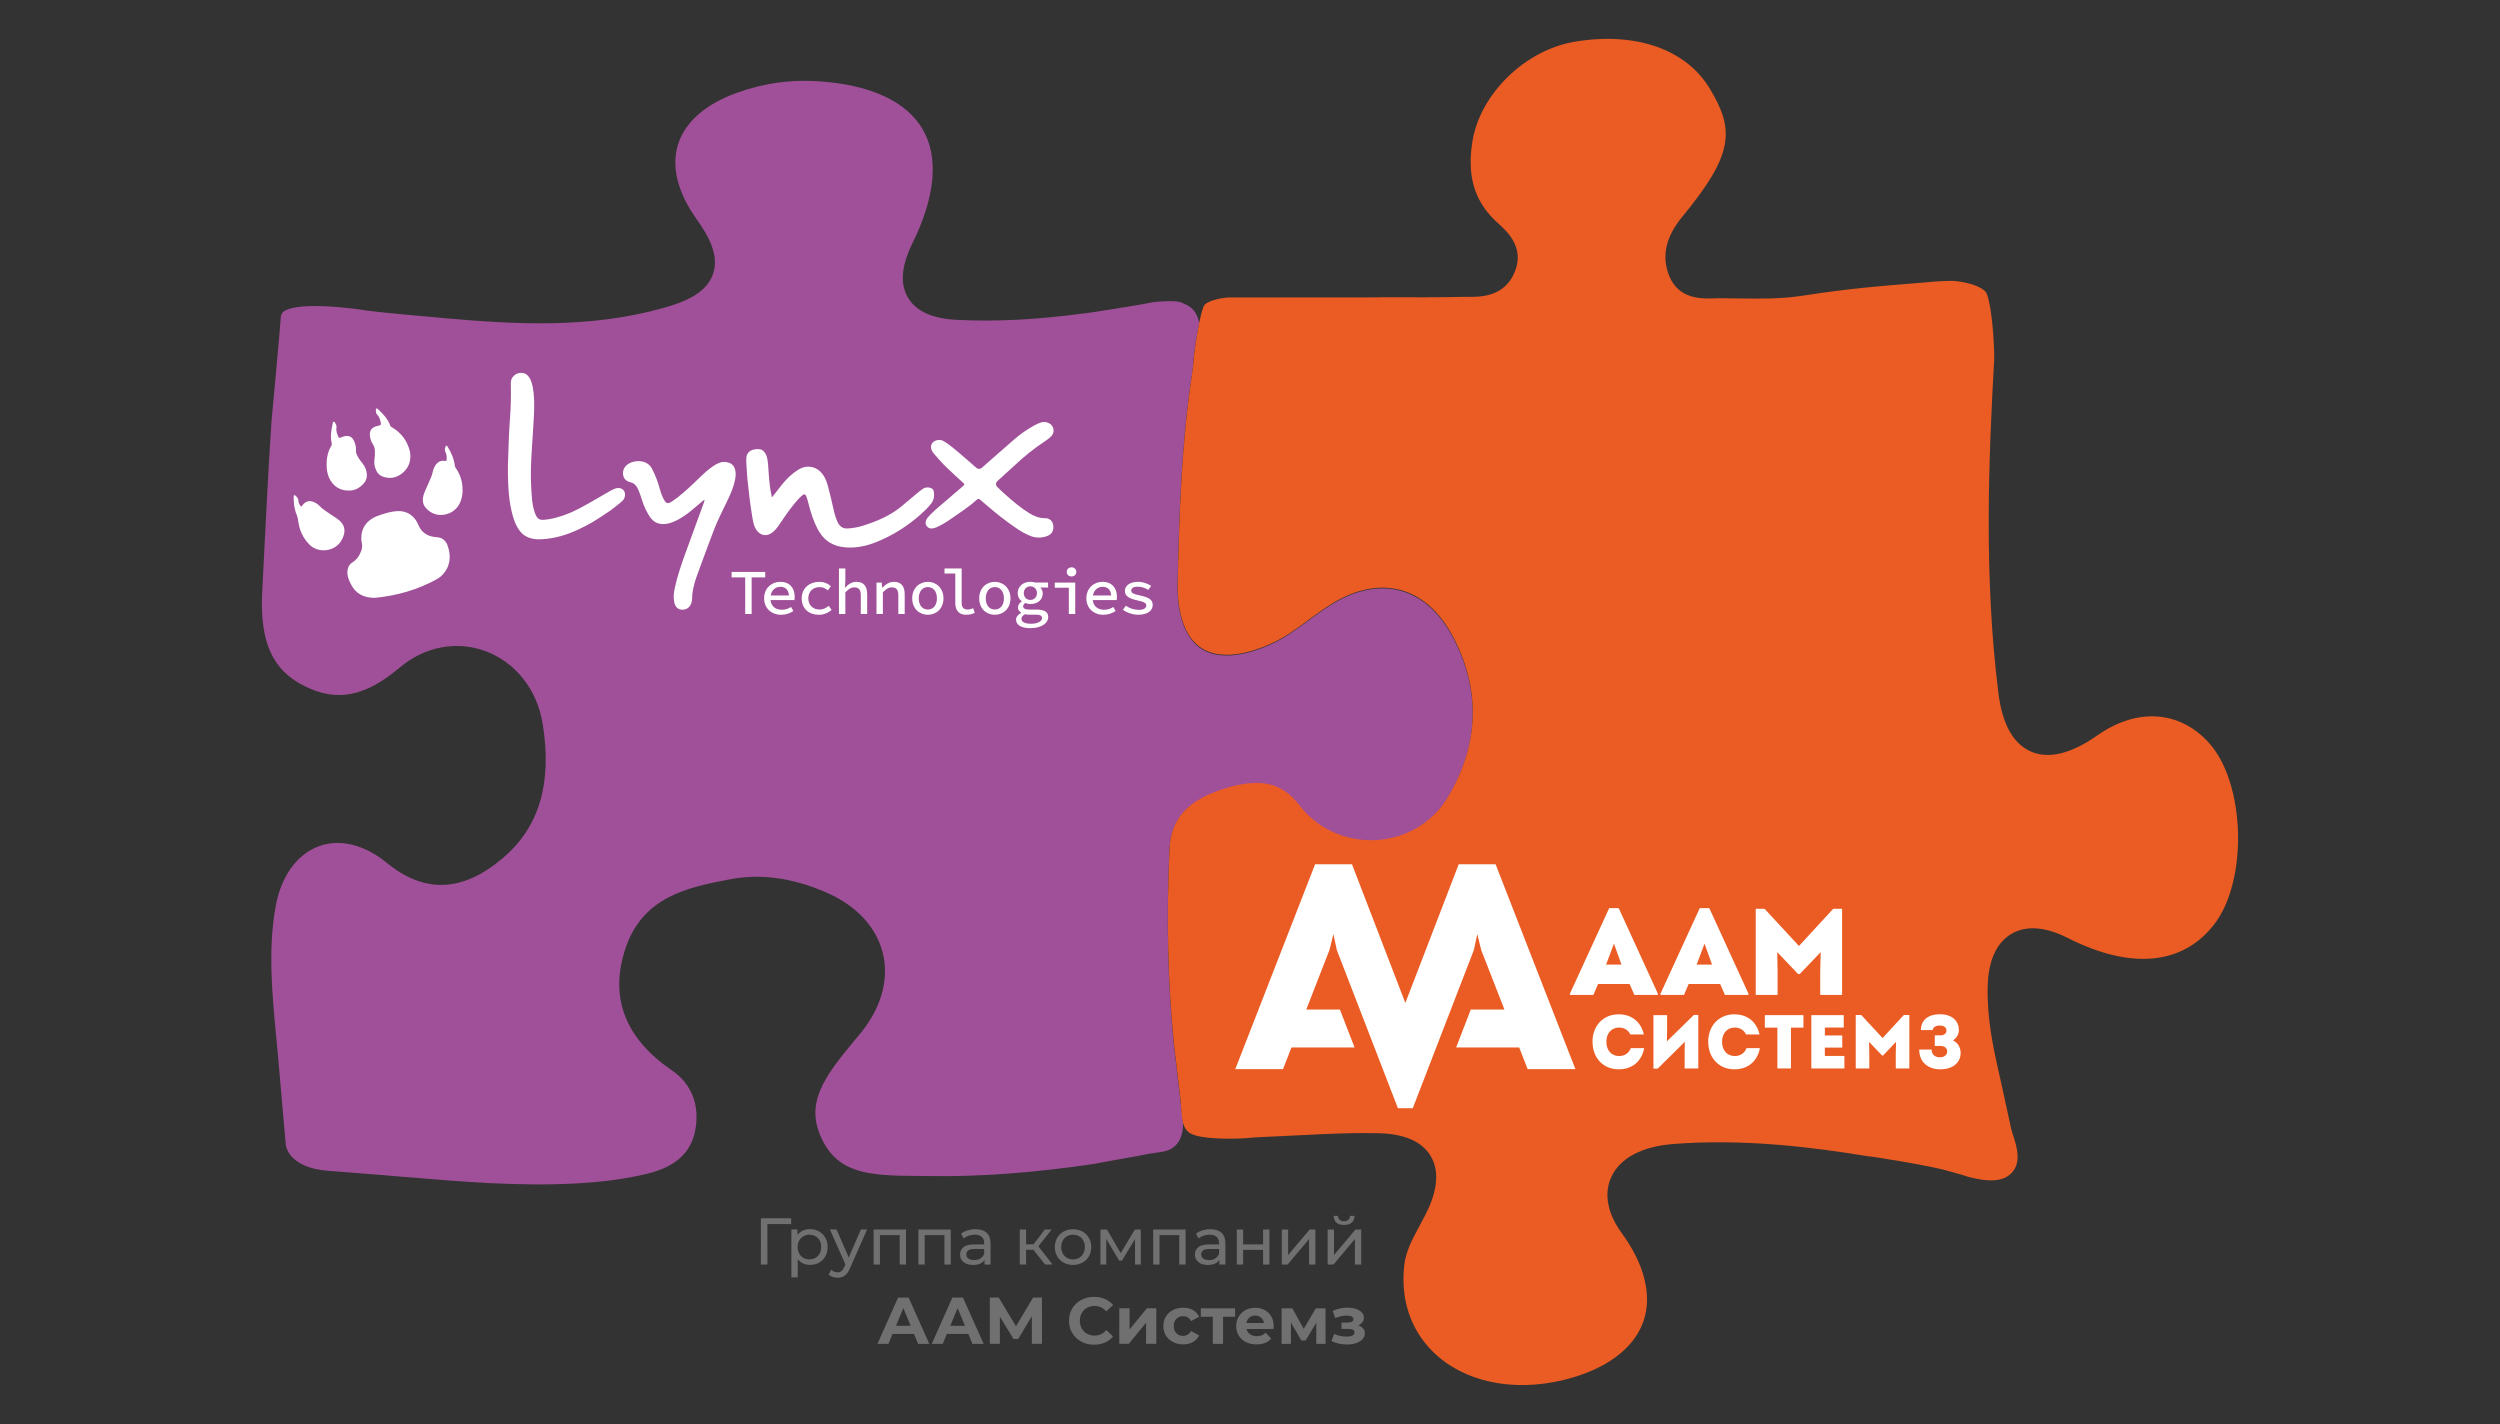 <?xml version="1.0" encoding="UTF-8"?>
<svg id="_Слой_1" data-name="Слой 1" xmlns="http://www.w3.org/2000/svg" viewBox="0 0 790 450">
  <rect x="0" y="0" width="790" height="450" fill="#333333" stroke="none"/>
  <defs>
    <style>
      .cls-1 {
        fill: #707070;
      }

      .cls-1, .cls-2, .cls-3, .cls-4 {
        stroke-width: 0px;
      }

      .cls-2 {
        fill: #ea5c23;
      }

      .cls-3 {
        fill: #a05098;
      }

      .cls-4 {
        fill: #fff;
      }
    </style>
  </defs>
  <path class="cls-3" d="m458.8,200.87c-4.1-7.54-9.74-12.45-16.32-14.2-6.66-1.78-14.14-.28-21.63,4.33-2.7,1.66-5.24,3.53-7.7,5.33-3.53,2.59-6.87,5.04-10.45,6.77-9.63,4.63-17.82,5.32-23.08,1.93-5.08-3.27-7.74-10.65-7.51-20.76.52-22.54,1.26-44.58,4.6-66.33.29-1.86.46-3.51.51-5.05.6-4.72,1.2-8.31,1.74-10.92-1.06-4.46-3.2-5.35-5.77-6.43-.19-.08-2.06-.76-8.65-.07-1.75.35-4.2.78-7.47,1.33l-.79.13c-1.99.34-3.99.66-5.99.97l-5.66.87-2.23.28c-15.01,2-27.8,2.64-39.94,2.03-7.91-.4-12.99-2.71-15.55-7.05-2.58-4.39-2.09-10.07,1.5-17.35,7.18-14.57,8.28-26.93,3.2-35.75-5.13-8.88-16.52-14.16-32.93-15.25-8.99-.6-17.47.61-25.94,3.69-9.9,3.6-16.29,9.24-18.49,16.29-2.17,6.99-.14,15.16,5.88,23.61,3.73,5.25,7.27,11.41,5.16,17.39-2.16,6.12-9.12,8.82-15.65,10.65-23.27,6.54-46.66,5.21-68.63,3.28h0c-.06,0-.12-.01-.19-.02-2.93-.26-5.93-.53-8.92-.81l-4.1-.38c-6.73-.61-11.41-1.1-15.32-1.75l-2.46-.27c-15.35-1.67-19.5.3-20.48,1.14-.53.45-.79,1.38-.8,1.54-.19,3.73-2.75,30.95-2.93,32.86-.99,14.9-1.75,30.09-2.48,44.78l-.47,9.3c-.8,15.84,3.17,24.74,13.3,29.79,10.35,5.15,19.11,3.45,30.25-5.9,7.83-6.57,17.91-8.48,26.97-5.12,9.55,3.54,16.32,12.11,18.09,22.91,3.09,18.87-1.07,32.82-12.74,42.64-12.68,10.67-24.65,11.09-36.61,1.29-7-5.74-14.8-7.62-21.41-5.16-7.01,2.61-11.99,9.65-13.67,19.32-2.35,13.59-1.08,27,.27,41.21.17,1.83.35,3.65.51,5.48l.03.32,2.47,28.13c.13.85,1.44,7.11,13.19,8.06.72.03,1.43.1,2.1.17l7.65.61c4.91.36,9.91.78,14.75,1.19,17.75,1.49,36.1,3.03,54.09,2.04,8.66-.48,16.08-1.5,22.67-3.13,8.76-2.17,13.64-6.65,14.94-13.71,1.46-7.93-1.17-14.64-7.39-18.89-14.76-10.08-19.73-22.94-14.77-38.24,5.45-16.78,20.04-19.61,32.92-22.1,9.74-1.89,19.67-.57,30.39,4.02,9.68,4.14,16.12,11.03,18.14,19.39,2.01,8.34-.58,17.38-7.28,25.45l-1.57,1.88c-10.1,12.08-15.84,20.22-10.37,31.44,5.2,10.66,14.67,11.46,29.65,11.52,1.46,0,2.92.01,4.35.04,15.67.26,32.63-.99,51.88-3.82,1.68-.32,7.14-1.34,14.08-2.56,2.25-.5,4.37-.86,6.3-1.09l1.71-.29c.33-.08.66-.16.97-.26,4.49-1.42,5.68-6.26,4.87-10.9-.18-1-.43-3.49-.48-4.02-.14-1.4-.84-7.36-2.07-17.69l-.05-.38c-1.99-19.66-2.47-39.99-1.45-62.16.24-5.23,1.95-9.34,5.32-12.58,2.67-2.47,6.34-4.42,11.11-5.97,11.66-3.78,18.72-2.3,24.37,5.11,5.61,7.36,14.61,11.44,24.11,10.95,7.07-.37,13.59-3.27,18.41-8,1.7-1.63,3.21-3.47,4.45-5.52,10.2-16.8,10.72-34.64,1.51-51.58Z"/>
  <path class="cls-2" d="m698.25,235h0c-9.24-10.49-22.83-11.5-35.47-2.63-8.36,5.87-15.46,7.58-21.09,5.08-5.53-2.45-8.95-8.62-10.18-18.34-4.64-36.85-3.12-74.03-1.32-106.01-.1-8.91-1.34-18.78-2.6-20.69-1.22-1.7-5.05-3.11-9.75-3.6-.43-.04-1.92-.11-6.59.17-2.27.23-4.8.43-7.73.66-8.01.63-18.98,1.49-33.97,3.81-6.83,1.06-13.75.95-20.45.85-1.88-.03-3.76-.06-5.63-.06h-.03c-.55,0-1.12.02-1.7.04-3.96.13-11.33.38-14.33-7.23-2.39-6.06-1-12.28,4.13-18.49,16.43-19.86,16.59-27.54,8.76-40.54-7.53-12.5-23.49-18.05-42.67-14.84-15.7,2.62-29.91,16.47-32.35,31.52-1.71,10.57.5,18.45,6.98,24.79.4.39.83.78,1.25,1.17,2.89,2.64,8.26,7.57,5.18,15.18-3.26,8.07-10.8,8.01-15.3,7.98-.63,0-1.25-.01-1.85,0-7.56.18-15.21.14-22.61.11h-.7s-4.61.04-4.61.04l-45.16.03c-3.06.08-7.26,1.23-7.99,2.58-.36.67-.88,2.34-1.46,5.15-.54,2.61-1.14,6.2-1.74,10.92-.06,1.53-.23,3.19-.51,5.05-3.34,21.75-4.09,43.79-4.6,66.33-.23,10.12,2.43,17.49,7.51,20.76,5.26,3.39,13.45,2.7,23.08-1.93,3.58-1.72,6.92-4.17,10.45-6.77,2.46-1.8,5-3.67,7.7-5.33,7.49-4.61,14.97-6.11,21.63-4.33,6.58,1.75,12.22,6.67,16.32,14.2,9.21,16.94,8.68,34.78-1.51,51.58-1.24,2.05-2.75,3.89-4.45,5.52-4.79,4.57-11.19,7.37-18.12,7.74-9.48.5-18.49-3.59-24.11-10.95-5.65-7.41-12.71-8.89-24.37-5.11-4.94,1.6-8.7,3.64-11.4,6.23-3.37,3.24-5.08,7.35-5.32,12.58-1.02,22.17-.54,42.51,1.45,62.16l.05.38c1.23,10.33,1.93,16.29,2.07,17.69.05.53.09,1.15.12,1.84.16,3.19.5,5.29,1.56,6.68.57.74,1.33,1.28,2.4,1.66,2.92,1.02,8.75,1.41,16.02,1.08,1.96-.2,3.55-.32,4.86-.37l.86-.04c.23-.02.47-.03.72-.04,1.69-.06,3.37-.15,5.06-.23l4.82-.24c2.85-.14,5.7-.28,8.55-.41h.07s5.09-.2,5.09-.2c2.48-.08,5.17-.13,7.94-.13,1.49,0,3.01.02,4.53.05,8.09.2,13.59,2.62,16.33,7.18,2.78,4.62,2.29,10.74-1.44,18.19-.66,1.31-1.35,2.6-2.05,3.88-2.21,4.1-4.3,7.97-4.81,12.3-1.38,11.75,2.5,22.12,10.92,29.22,10.42,8.77,26.26,11.17,42.37,6.4,11.66-3.45,19.58-9.79,22.31-17.87,2.73-8.07.28-17.91-6.89-27.72-4.54-6.21-5.72-12.52-3.31-17.76,2.72-5.92,9.61-9.62,19.42-10.4,22.55-1.8,44.63,1.08,61.36,3.8v.02c1.84.15,4.94.67,10.7,1.64,7.68,1.29,13.19,2.44,16.4,3.44l.3.09c1.76.46,3.34.93,4.81,1.43,6.83,1.77,11.15,1.32,13.6-1.39,2.55-2.83,2.08-6.57.56-11.3-.3-.81-.54-1.6-.75-2.41-.06-.21-.11-.45-.16-.67l-.16-.79c-.06-.24-.09-.39-.12-.56l-.02-.08c-.7-3.28-2.18-10.02-3.05-13.95-2.34-10.16-4.26-19.42-3.94-29.49.32-9.91,4.22-14.26,7.43-16.16,4.7-2.78,10.73-2.35,17.92,1.29,19.91,10.08,36.34,8.52,46.25-4.38,10.62-13.83,9.83-44.23-1.48-57.06Z"/>
  <g>
    <g>
      <path class="cls-4" d="m243.91,157.2c1.16-1.48,2.19-2.82,3.26-4.15,1.45-1.79,3.08-3.39,5.06-4.6.85-.52,1.75-.92,2.78-.97,2.26-.11,3.93.89,5.17,2.71.71,1.04,1.1,2.22,1.44,3.41.48,1.73,1.33,5.15,1.87,7.76.37,1.74,1.13,3.57,1.4,4.02.66,1.11,1.61,1.69,2.92,1.62,1.68-.09,3.32-.39,4.92-.89,4.34-1.36,8.48-3.11,12.05-6.03,1.66-1.35,3.29-2.73,4.92-4.12.61-.52,1.24-1.03,1.91-1.48.79-.53,1.62-.56,2.49-.28.58.18.93.59,1.01,1.21.19,1.37,0,2.63-.9,3.77-1.02,1.3-2.21,2.43-3.44,3.52-4.17,3.68-8.82,6.59-14,8.65-3.03,1.2-6.16,1.87-9.44,1.63-2.14-.16-4.14-.74-5.88-2.04-1.4-1.04-2.37-2.43-3.17-3.95-1.29-2.46-2.08-5.09-2.77-7.76-.13-.51-.41-1.66-.69-2.31-.37-.85-.71-.9-1.41-.3-1.02.87-1.86,1.9-2.7,2.94-1.66,2.05-3.1,4.25-4.6,6.42-.65.95-1.37,1.84-2.33,2.5-1.48,1-3.26.76-4.43-.6-.55-.65-.91-1.4-1.14-2.21-.26-.89-.4-1.81-.55-2.73-.61-3.73-1.06-7.47-1.44-11.23-.18-1.82-.26-3.64-.38-5.47-.04-.62-.04-1.5.08-2.1.22-.96,1-1.81,2.28-2.09.61-.14,1.23-.17,1.85-.1.65.07,1.14.43,1.54.95.48.64.75,1.36.9,2.12.21,1.11.28,2.46.42,4.52.17,2.6.42,5.04,1.03,7.68Z"/>
      <path class="cls-4" d="m222.56,157.89c-.98.79-3.74,3.18-4.66,3.9-1.71,1.34-4.25,3.06-6.72,3.63-2.14.49-4.07.11-5.47-1.64-1.08-1.35-2.25-3.8-2.79-5.63-.39-1.3-.84-2.59-1.43-3.82-.44-.92-1.14-1.67-2.14-1.9-1.09-.25-2.01-.78-2.35-1.94-.29-1.01-.18-2.36.92-3.41,1.62-1.55,4.8-1.83,6.67-.58.66.44,1.15,1.03,1.5,1.74.94,1.86,1.72,3.77,2.26,5.78.32,1.19.69,2.38,1.26,3.49.9,1.75,1.36,1.89,2.99.78,4.57-3.12,8.82-8,11.52-10.1.93-.72,1.9-1.39,2.99-1.86,1.07-.47,2.17-.48,3.26-.1,1.08.38,1.71,1.18,1.96,2.29.25,1.12.13,2.22-.1,3.31-.48,2.26-1.41,4.35-2.4,6.42-1.45,3.04-3.02,6.04-4.23,9.19-1.52,3.96-2.96,7.95-4.44,11.92-.82,2.2-1.67,4.4-2.12,6.72-.16.85-.33,1.7-.3,2.58.02.59-.08,1.18-.23,1.74-.46,1.74-2.03,2.63-3.72,2.15-.89-.26-1.51-1.18-1.7-2.08-.37-1.73-.2-3.08.17-4.79.82-3.79,2.09-7.44,3.41-11.08,1.9-5.27,3.84-10.52,5.76-15.79.09-.25.23-.61.15-.92Z"/>
      <path class="cls-4" d="m315.09,152.13c-.48.45-.49,1.21-.03,1.68.97.99,1.98,1.89,2.99,2.79,2.25,1.99,4.56,3.91,7.11,5.51,1.55.97,3.15,1.65,5.04,1.63,1.47-.01,2.37.84,2.61,2.17.26,1.47-.31,2.78-1.58,3.34-1.67.74-3.6.81-5.17.27-2.07-.72-3.9-1.88-5.67-3.13-3.48-2.47-4.96-3.64-8.22-6.39-1.45-1.23-2.27-1.93-2.49-2.13-.37-.33-.63-.29-.99.03-2.23,2.03-4.75,3.68-7.2,5.4-1.52,1.07-3.06,2.1-4.73,2.94-.61.31-1.23.59-1.91.71-.79.15-1.5,0-1.99-.67-.51-.69-.49-1.44-.06-2.18.36-.62.86-1.13,1.36-1.64,1.7-1.72,3.61-3.21,5.44-4.79,1.57-1.36,3.14-2.71,4.71-4.07.59-.51.59-.53.03-1.04-1.73-1.6-3.48-3.17-5.18-4.8-1.43-1.37-2.71-2.89-4.03-4.37-.35-.4-.63-.84-.81-1.35-.37-1.05.06-2.19,1.06-2.68.91-.45,1.84-.49,2.76.02,1,.56,1.91,1.26,2.81,1.97,2.62,2.08,5.07,4.36,7.63,6.52,0,0,0,0,0,0,.48.4,1.18.4,1.65-.02.59-.53,1.2-1.05,1.79-1.58,2.86-2.51,5.7-5.03,8.58-7.51,1.89-1.63,3.95-3.06,6.14-4.27.75-.41,1.52-.8,2.35-1.02.88-.24,1.73-.12,2.51.32,1.5.84,1.79,2.8.61,4.04-.58.61-1.25,1.11-1.95,1.57-3.73,2.46-6.69,4.89-9.95,7.95-1.57,1.47-3.58,3.21-5.23,4.77Z"/>
      <path class="cls-4" d="m160.52,146.74c.15-5.7.32-10.28.66-14.85.25-3.37.32-6.74.25-10.12-.03-1.43.05-2.37,1.32-3.34,1.13-.86,2.91-.73,3.75,0,.7.61,1.12,1.4,1.41,2.26.39,1.12.58,2.28.71,3.45.35,3.22.16,6.43-.04,9.65-.31,4.99-.75,11.18-.81,14.09-.07,3.89.09,6.81.35,9.83.11,1.33.45,3.73,1.39,5.44.44.81,1.11,1.17,2.07,1.12,2.51-.13,4.87-.82,7.2-1.68,3.01-1.1,5.77-2.7,8.54-4.29,1.88-1.08,3.75-2.17,5.63-3.24.54-.31,1.1-.57,1.69-.75.59-.18,1.79-.22,2.5.73.65.87.41,2.3-.33,3.1-.61.67-3.24,2.7-3.98,3.21-4.25,2.9-6.56,4.42-11.26,6.5-4.19,1.85-8.25,2.57-11.4,2.57-2.5,0-4.47-.93-5.59-2.26-1.48-1.75-2.23-3.84-2.78-6.02-.68-2.71-1-5.47-1.16-8.26-.16-2.75-.16-5.51-.14-7.14Z"/>
    </g>
    <g>
      <path class="cls-4" d="m117.83,188.91c-3.02-.15-5.42-1.36-6.85-4.15-.53-1.02-1.03-2.05-1.17-3.21-.11-.88-.02-1.73.37-2.54.25-.51.6-.91,1.1-1.22,1.38-.88,2.3-2.14,2.85-3.67.3-.83.42-1.66.21-2.55-.22-.91-.21-1.85-.07-2.77.31-2.09,1.4-3.68,3.15-4.82.46-.3.95-.6,1.47-.79,1.83-.68,3.68-1.3,5.61-1.58,3.57-.53,6.31.94,7.7,4.27,1.12,2.69,3.22,3.73,5.89,3.88,1.1.06,1.9.47,2.57,1.25.26.3.51.64.65,1.01,1.36,3.58,1.12,7.31-2.02,10.13-.37.33-.78.61-1.21.85-6.11,3.37-12.67,5.25-19.6,5.91-.21.02-.43,0-.65,0Z"/>
      <path class="cls-4" d="m112.51,142.08c-.1.85.14,1.45.45,2.03.44.86,1.02,1.62,1.63,2.37.8.99,1.24,2.13,1.33,3.4.07,1-.19,1.91-.82,2.69-1.12,1.39-2.64,2.33-4.35,2.44-2.56.16-4.81-.77-6.26-3.08-.81-1.29-1.17-2.73-1.25-4.23-.14-2.42.2-4.76,1.48-6.88.16-.27.15-.5.08-.79-.46-2.11-.13-4.19.34-6.25.04-.19.07-.48.33-.5.25-.02.35.22.46.4.27.45.49.89.39,1.47-.18,1.05.21,2.01.64,2.95.13.28.31.33.59.2.34-.15.69-.27,1.05-.38,1.51-.46,2.63.02,3.28,1.44.42.91.63,1.87.62,2.71Z"/>
      <path class="cls-4" d="m129.68,144.24c-.02,2.7-1.38,4.74-3.65,6.03-1.58.9-3.44.98-5.22.27-.91-.36-1.54-1.03-1.94-1.91-.5-1.12-.73-2.3-.53-3.53.14-.86.16-1.73.13-2.59-.02-.79-.21-1.5-.67-2.18-.56-.83-.84-1.79-.92-2.8-.11-1.38.53-2.33,1.83-2.78.23-.08.48-.13.72-.19,1.07-.27,1.07-.27.81-1.38-.19-.79-.45-1.56-1.04-2.14-.49-.48-.41-1.07-.42-1.65,0-.37.26-.38.52-.22.16.1.28.24.42.37,1.52,1.44,2.91,2.97,3.61,4.99.1.3.35.4.6.54,2.92,1.73,4.77,4.26,5.59,7.55.13.52.14,1.04.17,1.62Z"/>
      <path class="cls-4" d="m146.18,154.79c0,1.35-.22,2.65-.74,3.89-1.28,3.03-4.09,4.11-6.35,4.04-1.79-.06-3.42-.87-4.61-2.31-.93-1.12-1.01-2.42-.69-3.78.16-.67.45-1.28.72-1.91.56-1.27,1.12-2.55,1.68-3.82.22-.51.38-1.04.5-1.59.16-.76.43-1.48.84-2.15.67-1.09,1.59-1.7,2.93-1.52.61.08.62.05.67-.55.06-.78.01-1.56-.37-2.26-.34-.62-.14-1.21.06-1.79.09-.25.3-.29.5-.06.06.07.12.15.16.23,1.07,1.79,1.96,3.66,2.21,5.76.03.28.07.53.24.78,1.56,2.27,2.23,4.41,2.23,7.04Z"/>
      <path class="cls-4" d="m95.13,160.14c.34-.37.61-.67.89-.96.86-.86,1.87-1.02,2.99-.6.74.28,1.39.7,1.93,1.26.98,1.02,2.15,1.77,3.3,2.55.69.47,1.4.91,2.1,1.37,2.78,1.85,3.21,4.25,1.5,7.11-2.07,3.47-7.28,4.1-10.12,1.16-1.92-1.99-3.05-4.34-3.43-7.05-.11-.83-.24-1.62-.57-2.41-.76-1.79-.93-3.71-.92-5.64,0-.15-.02-.32.14-.41.21-.12.36.03.49.15.42.41.83.81.85,1.48.03.73.39,1.36.85,1.98Z"/>
    </g>
    <g>
      <polygon class="cls-4" points="241.81 180.73 231.19 180.73 231.19 182.45 235.48 182.45 235.48 194.03 237.52 194.03 237.52 182.45 241.81 182.45 241.81 180.73"/>
      <path class="cls-4" d="m246.55,183.86c-2.66,0-5.09,1.96-5.09,5.19s2.38,5.22,5.39,5.22c1.52,0,2.84-.51,3.86-1.18l-.71-1.28c-.89.54-1.79.87-2.9.87-1.95,0-3.39-1.01-3.62-3.05h7.55c.04-.26.09-.67.09-1.1,0-2.77-1.66-4.68-4.57-4.68Zm.06,1.57c1.55,0,2.55.91,2.7,2.73h-5.78c.32-1.77,1.58-2.73,3.08-2.73Z"/>
      <path class="cls-4" d="m258.97,192.61c-2.1,0-3.55-1.4-3.55-3.53s1.47-3.56,3.6-3.56c.96,0,1.78.38,2.58,1.04l.97-1.28c-.82-.8-2.04-1.42-3.64-1.42-3.02,0-5.59,1.9-5.59,5.22s2.35,5.19,5.46,5.19c1.44,0,2.85-.54,3.98-1.53l-.87-1.3c-.79.64-1.77,1.17-2.94,1.17Z"/>
      <path class="cls-4" d="m270.66,183.86c-1.52,0-2.66.81-3.59,1.82h-.06l.12-2.23v-3.82h-2.02v14.4h2.02v-6.84c1.02-1.05,1.75-1.58,2.83-1.58,1.47,0,2.05.8,2.05,2.53v5.89h2.02v-6.16c0-2.58-1.06-4.01-3.37-4.01Z"/>
      <path class="cls-4" d="m282.52,183.86c-1.53,0-2.66.81-3.66,1.83h-.08l-.16-1.58h-1.65v9.92h2.02v-6.84c1.02-1.05,1.75-1.58,2.83-1.58,1.47,0,2.05.8,2.05,2.53v5.89h2.02v-6.16c0-2.58-1.06-4.01-3.38-4.01Z"/>
      <path class="cls-4" d="m293.2,183.86c-2.61,0-4.94,1.9-4.94,5.22s2.33,5.19,4.94,5.19,4.94-1.9,4.94-5.19-2.33-5.22-4.94-5.22Zm0,8.75c-1.76,0-2.87-1.4-2.87-3.53s1.11-3.56,2.87-3.56,2.87,1.42,2.87,3.56-1.11,3.53-2.87,3.53Z"/>
      <path class="cls-4" d="m305.76,192.61c-1.09,0-1.87-.56-1.87-1.93v-11.05h-5.43v1.61h3.41v9.31c0,2.39,1.2,3.72,3.42,3.72,1.12,0,1.79-.2,2.73-.58l-.49-1.5c-.65.29-1.23.42-1.78.42Z"/>
      <path class="cls-4" d="m314.37,183.86c-2.61,0-4.94,1.9-4.94,5.22s2.33,5.19,4.94,5.19,4.94-1.9,4.94-5.19-2.33-5.22-4.94-5.22Zm0,8.75c-1.76,0-2.87-1.4-2.87-3.53s1.11-3.56,2.87-3.56,2.87,1.42,2.87,3.56-1.11,3.53-2.87,3.53Z"/>
      <path class="cls-4" d="m327.4,192.63h-2.12c-1.27,0-1.96-.33-1.96-1.04,0-.43.25-.75.69-1.03.54.22,1.11.32,1.59.32,2.19,0,3.9-1.22,3.9-3.39,0-.72-.34-1.39-.73-1.82h2.42v-1.58h-4.09c-.44-.16-.94-.24-1.51-.24-2.14,0-3.99,1.34-3.99,3.56,0,1.18.56,2.06,1.25,2.57v.08c-.74.5-1.19,1.22-1.19,1.86,0,.84.48,1.35,1.02,1.65v.08c-1.05.59-1.61,1.35-1.61,2.15,0,1.76,1.74,2.7,4.55,2.7,3.43,0,5.62-1.59,5.62-3.5,0-1.7-1.28-2.38-3.84-2.38Zm-1.8-7.35c1.15,0,2.08.84,2.08,2.14s-.93,2.16-2.08,2.16-2.08-.83-2.08-2.16.94-2.14,2.08-2.14Zm.23,11.83c-1.97,0-3.05-.58-3.05-1.55,0-.52.29-1.02,1.12-1.47.41.11.9.15,1.51.15h1.76c1.41,0,2.13.23,2.13,1.09,0,.93-1.34,1.78-3.46,1.78Z"/>
      <path class="cls-4" d="m338.6,179.28c-.87,0-1.51.59-1.51,1.44s.64,1.44,1.51,1.44,1.51-.56,1.51-1.44-.64-1.44-1.51-1.44Z"/>
      <polygon class="cls-4" points="333.31 185.72 337.75 185.72 337.75 194.03 339.77 194.03 339.77 184.1 333.31 184.1 333.31 185.72"/>
      <path class="cls-4" d="m348.38,183.86c-2.66,0-5.09,1.96-5.09,5.19s2.38,5.22,5.39,5.22c1.52,0,2.84-.51,3.86-1.18l-.71-1.28c-.89.54-1.79.87-2.9.87-1.95,0-3.39-1.01-3.62-3.05h7.55c.04-.26.09-.67.09-1.1,0-2.77-1.66-4.68-4.57-4.68Zm.06,1.57c1.55,0,2.55.91,2.7,2.73h-5.78c.32-1.77,1.58-2.73,3.08-2.73Z"/>
      <path class="cls-4" d="m360.21,188.15c-1.95-.41-2.74-.72-2.74-1.5,0-.68.57-1.26,2.05-1.26,1.22,0,2.37.39,3.31,1.02l.95-1.26c-.99-.67-2.5-1.29-4.08-1.29-2.75,0-4.24,1.23-4.24,2.89,0,1.5,1.23,2.41,3.85,2.95,2.5.51,2.91.96,2.91,1.66,0,.75-.73,1.35-2.25,1.35-1.71,0-3.06-.5-4.23-1.3l-.9,1.31c1.22.84,2.98,1.54,4.87,1.54,2.93,0,4.54-1.36,4.54-3.02,0-1.55-.81-2.38-4.04-3.09Z"/>
    </g>
  </g>
  <g>
    <polygon class="cls-4" points="472.61 273.11 472.61 273.11 460.95 273.11 460.95 273.11 444.09 316.93 427.23 273.11 427.23 273.11 415.57 273.11 415.57 273.11 390.35 337.85 405.43 337.85 405.43 337.85 408.1 331 427.57 331 428.04 331 423.41 319.01 412.78 319.01 420.11 300.2 421.36 295.18 422.43 300.2 441.74 350.19 441.74 350.19 446.44 350.19 446.44 350.19 465.74 300.2 466.82 295.18 468.06 300.2 475.4 319.01 464.77 319.01 460.14 331 460.6 331 480.07 331 482.74 337.85 482.74 337.85 497.83 337.85 472.61 273.11"/>
    <g>
      <g>
        <path class="cls-4" d="m523.89,314.01v.39h-7.43l-1.51-3.45h-9.96l-1.47,3.45h-7.43v-.39l12.41-27.03h3.02l12.37,27.03Zm-16.37-9.19h4.87l-2.38-6.63-2.49,6.63Z"/>
        <path class="cls-4" d="m552.51,314.01v.39h-7.43l-1.51-3.45h-9.96l-1.47,3.45h-7.43v-.39l12.41-27.03h3.02l12.38,27.03Zm-16.37-9.19h4.87l-2.38-6.63-2.49,6.63Z"/>
        <path class="cls-4" d="m582.1,287.18v27.22h-6.91v-7.52l.15-6.01-6.64,6.94h-.49l-6.6-6.94.11,6.01v7.52h-6.91v-27.22h2.79l10.87,11.75,10.83-11.75h2.79Z"/>
      </g>
      <path class="cls-4" d="m503.23,329.21c0-5.1,3.42-8.69,8.24-8.69,4.33,0,7.12,2.55,7.99,6.38h-4.26c-.66-1.37-1.92-2.19-3.56-2.19-2.41,0-4.03,1.78-4.03,4.5s1.62,4.5,4.03,4.5c1.78,0,3.12-.96,3.7-2.5h4.22c-.75,4.02-3.61,6.69-8.08,6.69-4.83,0-8.24-3.59-8.24-8.69Z"/>
      <path class="cls-4" d="m536.66,320.71v16.92h-4.31v-5.63l.05-2.79-8.57,8.47h-1.34v-16.9h4.31v5.3l-.07,2.99,8.53-8.35h1.41Z"/>
      <path class="cls-4" d="m539.79,329.21c0-5.1,3.42-8.69,8.24-8.69,4.33,0,7.12,2.55,7.99,6.38h-4.26c-.66-1.37-1.92-2.19-3.56-2.19-2.41,0-4.03,1.78-4.03,4.5s1.62,4.5,4.03,4.5c1.78,0,3.12-.96,3.7-2.5h4.22c-.75,4.02-3.61,6.69-8.08,6.69-4.82,0-8.24-3.59-8.24-8.69Z"/>
      <path class="cls-4" d="m569.9,324.73h-3.96v12.9h-4.29v-12.9h-3.96v-3.95h12.2v3.95Z"/>
      <path class="cls-4" d="m582.83,333.68v3.95h-10.45v-16.85h10.24v3.92h-5.97v2.5h5.5v3.85h-5.5v2.62h6.18Z"/>
      <path class="cls-4" d="m603.35,320.73v16.9h-4.29v-4.67l.09-3.73-4.12,4.31h-.3l-4.1-4.31.07,3.73v4.67h-4.29v-16.9h1.73l6.75,7.29,6.72-7.29h1.73Z"/>
      <path class="cls-4" d="m619.56,332.77c0,2.86-2.27,5.13-6.44,5.13-3.75,0-6.65-2.17-6.65-6.24h3.89c.07,1.47.98,2.45,2.62,2.45s2.32-.96,2.32-1.83c0-1.06-.73-1.76-2.13-1.76h-1.78v-3.35h1.73c1.27,0,1.97-.63,1.97-1.54s-.77-1.56-2.13-1.56c-1.43,0-2.13.65-2.23,1.44h-3.72c0-3.27,2.44-5.01,5.95-5.01,4.19,0,6.04,2.38,6.04,4.96,0,1.44-.73,2.55-1.85,3.3,1.59.79,2.41,2.31,2.41,4Z"/>
    </g>
  </g>
  <g>
    <path class="cls-1" d="m250.01,386.8h-7.52l.02,12.8h-2.07v-14.62h9.58l-.02,1.82Z"/>
    <path class="cls-1" d="m258.82,389.14c.85.47,1.51,1.13,1.99,1.98.48.85.72,1.83.72,2.94s-.24,2.1-.72,2.95c-.48.86-1.15,1.52-1.99,1.99-.85.47-1.81.71-2.88.71-.79,0-1.52-.15-2.18-.46-.66-.31-1.22-.75-1.68-1.34v5.72h-2v-15.12h1.92v1.75c.45-.61,1.01-1.08,1.69-1.39.68-.31,1.43-.47,2.25-.47,1.07,0,2.03.24,2.88.71Zm-1.14,8.34c.56-.33,1.01-.79,1.34-1.38.33-.59.49-1.27.49-2.04s-.16-1.44-.49-2.04c-.33-.59-.77-1.05-1.34-1.37-.56-.32-1.2-.48-1.91-.48s-1.33.16-1.89.49c-.56.33-1.01.78-1.34,1.37-.33.58-.49,1.26-.49,2.03s.16,1.44.48,2.04c.32.59.76,1.05,1.34,1.38.57.33,1.2.49,1.9.49s1.35-.16,1.91-.49Z"/>
    <path class="cls-1" d="m274,388.53l-5.37,12.17c-.47,1.13-1.03,1.92-1.66,2.38-.63.46-1.4.69-2.29.69-.54,0-1.07-.09-1.58-.26-.51-.17-.93-.43-1.26-.76l.86-1.5c.57.54,1.23.81,1.98.81.49,0,.89-.13,1.22-.39.33-.26.62-.7.89-1.33l.36-.77-4.89-11.05h2.09l3.86,8.85,3.82-8.85h1.96Z"/>
    <path class="cls-1" d="m286.3,388.53v11.07h-2v-9.31h-6.24v9.31h-2v-11.07h10.25Z"/>
    <path class="cls-1" d="m300.44,388.53v11.07h-2v-9.31h-6.24v9.31h-2v-11.07h10.25Z"/>
    <path class="cls-1" d="m311.79,389.56c.81.75,1.22,1.87,1.22,3.36v6.68h-1.9v-1.46c-.33.52-.81.91-1.43,1.18s-1.35.41-2.2.41c-1.24,0-2.23-.3-2.98-.9-.74-.6-1.12-1.38-1.12-2.36s.36-1.76,1.07-2.35c.71-.59,1.84-.89,3.38-.89h3.17v-.4c0-.86-.25-1.52-.75-1.98s-1.24-.69-2.21-.69c-.66,0-1.29.11-1.92.32-.63.22-1.16.5-1.59.87l-.83-1.5c.57-.46,1.25-.81,2.05-1.05.79-.24,1.63-.37,2.53-.37,1.53,0,2.7.38,3.52,1.13Zm-1.99,8.11c.56-.34.96-.82,1.21-1.45v-1.54h-3.09c-1.7,0-2.55.57-2.55,1.71,0,.56.21,1,.65,1.32s1.03.48,1.8.48,1.43-.17,1.98-.51Z"/>
    <path class="cls-1" d="m326.54,394.92h-2.3v4.68h-2v-11.07h2v4.68h2.34l3.59-4.68h2.15l-4.2,5.32,4.49,5.74h-2.36l-3.72-4.68Z"/>
    <path class="cls-1" d="m336.12,398.99c-.88-.49-1.56-1.16-2.06-2.01-.49-.86-.74-1.83-.74-2.91s.25-2.06.74-2.91,1.18-1.52,2.06-2c.88-.48,1.87-.72,2.96-.72s2.08.24,2.96.72c.87.48,1.55,1.15,2.05,2s.74,1.83.74,2.91-.25,2.06-.74,2.91c-.49.86-1.18,1.53-2.05,2.01s-1.86.73-2.96.73-2.09-.24-2.96-.73Zm4.88-1.51c.56-.33,1-.79,1.33-1.38s.48-1.27.48-2.04-.16-1.44-.48-2.04-.76-1.05-1.33-1.37c-.56-.32-1.2-.48-1.91-.48s-1.35.16-1.91.48c-.56.32-1.01.78-1.34,1.37s-.49,1.27-.49,2.04.16,1.44.49,2.04.77,1.05,1.34,1.38c.56.33,1.2.49,1.91.49s1.35-.16,1.91-.49Z"/>
    <path class="cls-1" d="m360.49,388.53v11.07h-1.82v-8.08l-4.13,6.83h-.88l-4.09-6.85v8.1h-1.84v-11.07h2.07l4.34,7.47,4.47-7.47h1.88Z"/>
    <path class="cls-1" d="m374.65,388.53v11.07h-2v-9.31h-6.24v9.31h-2v-11.07h10.25Z"/>
    <path class="cls-1" d="m386,389.56c.81.75,1.22,1.87,1.22,3.36v6.68h-1.9v-1.46c-.33.52-.81.91-1.43,1.18s-1.35.41-2.2.41c-1.24,0-2.23-.3-2.98-.9-.74-.6-1.12-1.38-1.12-2.36s.36-1.76,1.07-2.35c.71-.59,1.84-.89,3.38-.89h3.17v-.4c0-.86-.25-1.52-.75-1.98s-1.24-.69-2.21-.69c-.66,0-1.29.11-1.92.32-.63.22-1.16.5-1.59.87l-.83-1.5c.57-.46,1.25-.81,2.05-1.05.79-.24,1.63-.37,2.53-.37,1.53,0,2.7.38,3.52,1.13Zm-1.99,8.11c.56-.34.96-.82,1.21-1.45v-1.54h-3.09c-1.7,0-2.55.57-2.55,1.71,0,.56.21,1,.65,1.32s1.03.48,1.8.48,1.43-.17,1.98-.51Z"/>
    <path class="cls-1" d="m390.83,388.53h2v4.7h6.31v-4.7h2v11.07h-2v-4.64h-6.31v4.64h-2v-11.07Z"/>
    <path class="cls-1" d="m405.05,388.53h2v8.06l6.79-8.06h1.82v11.07h-2v-8.06l-6.77,8.06h-1.84v-11.07Z"/>
    <path class="cls-1" d="m419.54,388.53h2v8.06l6.79-8.06h1.82v11.07h-2v-8.06l-6.77,8.06h-1.84v-11.07Zm2.78-2.18c-.57-.49-.86-1.21-.88-2.14h1.36c.01.52.19.93.53,1.24.34.31.8.47,1.37.47s1.03-.16,1.38-.47c.35-.31.53-.73.54-1.24h1.4c-.01.93-.31,1.65-.9,2.14-.58.49-1.38.74-2.4.74s-1.83-.25-2.4-.74Z"/>
    <path class="cls-1" d="m288.83,421.53h-6.79l-1.29,3.13h-3.47l6.51-14.62h3.34l6.54,14.62h-3.55l-1.29-3.13Zm-1.06-2.57l-2.32-5.6-2.32,5.6h4.64Z"/>
    <path class="cls-1" d="m305.99,421.53h-6.79l-1.29,3.13h-3.47l6.51-14.62h3.34l6.54,14.62h-3.55l-1.29-3.13Zm-1.06-2.57l-2.32-5.6-2.32,5.6h4.64Z"/>
    <path class="cls-1" d="m326.08,424.66l-.02-8.75-4.3,7.2h-1.5l-4.3-7.04v8.58h-3.17v-14.62h2.8l5.47,9.08,5.39-9.08h2.8l.02,14.62h-3.17Z"/>
    <path class="cls-1" d="m341.67,423.94c-1.2-.65-2.15-1.54-2.84-2.69-.69-1.15-1.03-2.45-1.03-3.89s.34-2.75,1.03-3.89c.69-1.15,1.64-2.05,2.84-2.69s2.56-.97,4.06-.97c1.27,0,2.41.22,3.43.67,1.02.45,1.88,1.09,2.58,1.92l-2.17,2c-.99-1.14-2.21-1.71-3.67-1.71-.91,0-1.71.2-2.42.59s-1.26.95-1.66,1.66-.59,1.52-.59,2.42.2,1.71.59,2.42.95,1.26,1.66,1.66c.71.4,1.52.6,2.42.6,1.46,0,2.69-.58,3.67-1.73l2.17,2c-.7.85-1.56,1.5-2.59,1.94-1.03.45-2.18.67-3.45.67-1.49,0-2.84-.32-4.04-.97Z"/>
    <path class="cls-1" d="m353.7,413.42h3.24v6.68l5.47-6.68h2.99v11.23h-3.24v-6.68l-5.45,6.68h-3.01v-11.23Z"/>
    <path class="cls-1" d="m370.65,424.08c-.95-.49-1.7-1.18-2.23-2.06s-.8-1.87-.8-2.99.27-2.11.8-2.99,1.28-1.56,2.23-2.06c.95-.49,2.03-.74,3.23-.74s2.22.25,3.1.74c.88.5,1.53,1.2,1.93,2.12l-2.53,1.36c-.58-1.03-1.43-1.55-2.53-1.55-.85,0-1.55.28-2.11.84s-.83,1.32-.83,2.28.28,1.72.83,2.28,1.26.83,2.11.83c1.11,0,1.96-.51,2.53-1.54l2.53,1.38c-.4.89-1.05,1.59-1.93,2.09-.88.5-1.92.75-3.1.75s-2.27-.25-3.23-.74Z"/>
    <path class="cls-1" d="m390.29,416.1h-3.8v8.56h-3.24v-8.56h-3.8v-2.67h10.84v2.67Z"/>
    <path class="cls-1" d="m402.42,419.96h-8.5c.15.7.51,1.25,1.09,1.65.57.4,1.28.61,2.13.61.58,0,1.1-.09,1.56-.26.45-.17.87-.45,1.26-.83l1.73,1.88c-1.06,1.21-2.6,1.82-4.64,1.82-1.27,0-2.39-.25-3.36-.74-.97-.49-1.73-1.18-2.26-2.06s-.79-1.87-.79-2.99.26-2.09.78-2.98c.52-.88,1.24-1.57,2.15-2.07.91-.49,1.93-.74,3.06-.74s2.1.24,2.99.71c.89.47,1.59,1.15,2.1,2.04.51.88.76,1.91.76,3.08,0,.04-.02.33-.06.88Zm-7.62-3.61c-.5.42-.81.99-.92,1.71h5.53c-.11-.71-.42-1.28-.92-1.7-.5-.42-1.11-.64-1.84-.64s-1.36.21-1.86.63Z"/>
    <path class="cls-1" d="m415.95,424.66v-6.72l-3.36,5.64h-1.38l-3.28-5.66v6.74h-2.94v-11.23h3.4l3.59,6.49,3.82-6.49h3.05l.04,11.23h-2.94Z"/>
    <path class="cls-1" d="m430.74,419.77c.37.43.55.95.55,1.54,0,.71-.24,1.33-.73,1.87-.49.54-1.16.95-2,1.24-.85.29-1.81.44-2.88.44-.88,0-1.74-.09-2.59-.27-.85-.18-1.64-.45-2.36-.81l.88-2.28c1.18.57,2.49.86,3.93.86.77,0,1.37-.12,1.81-.34s.66-.55.66-.97c0-.36-.15-.64-.46-.83-.31-.19-.75-.28-1.34-.28h-2.3v-2.03h2c.57,0,1.01-.09,1.32-.27.31-.18.46-.45.46-.79s-.19-.64-.57-.83-.93-.29-1.64-.29c-1.09,0-2.27.26-3.55.77l-.79-2.26c1.56-.68,3.08-1.02,4.55-1.02,1.02,0,1.92.12,2.72.38.8.25,1.43.62,1.89,1.1.46.48.69,1.04.69,1.68,0,.53-.16,1.01-.48,1.43s-.76.76-1.32,1.01c.67.21,1.19.53,1.56.96Z"/>
  </g>
</svg>